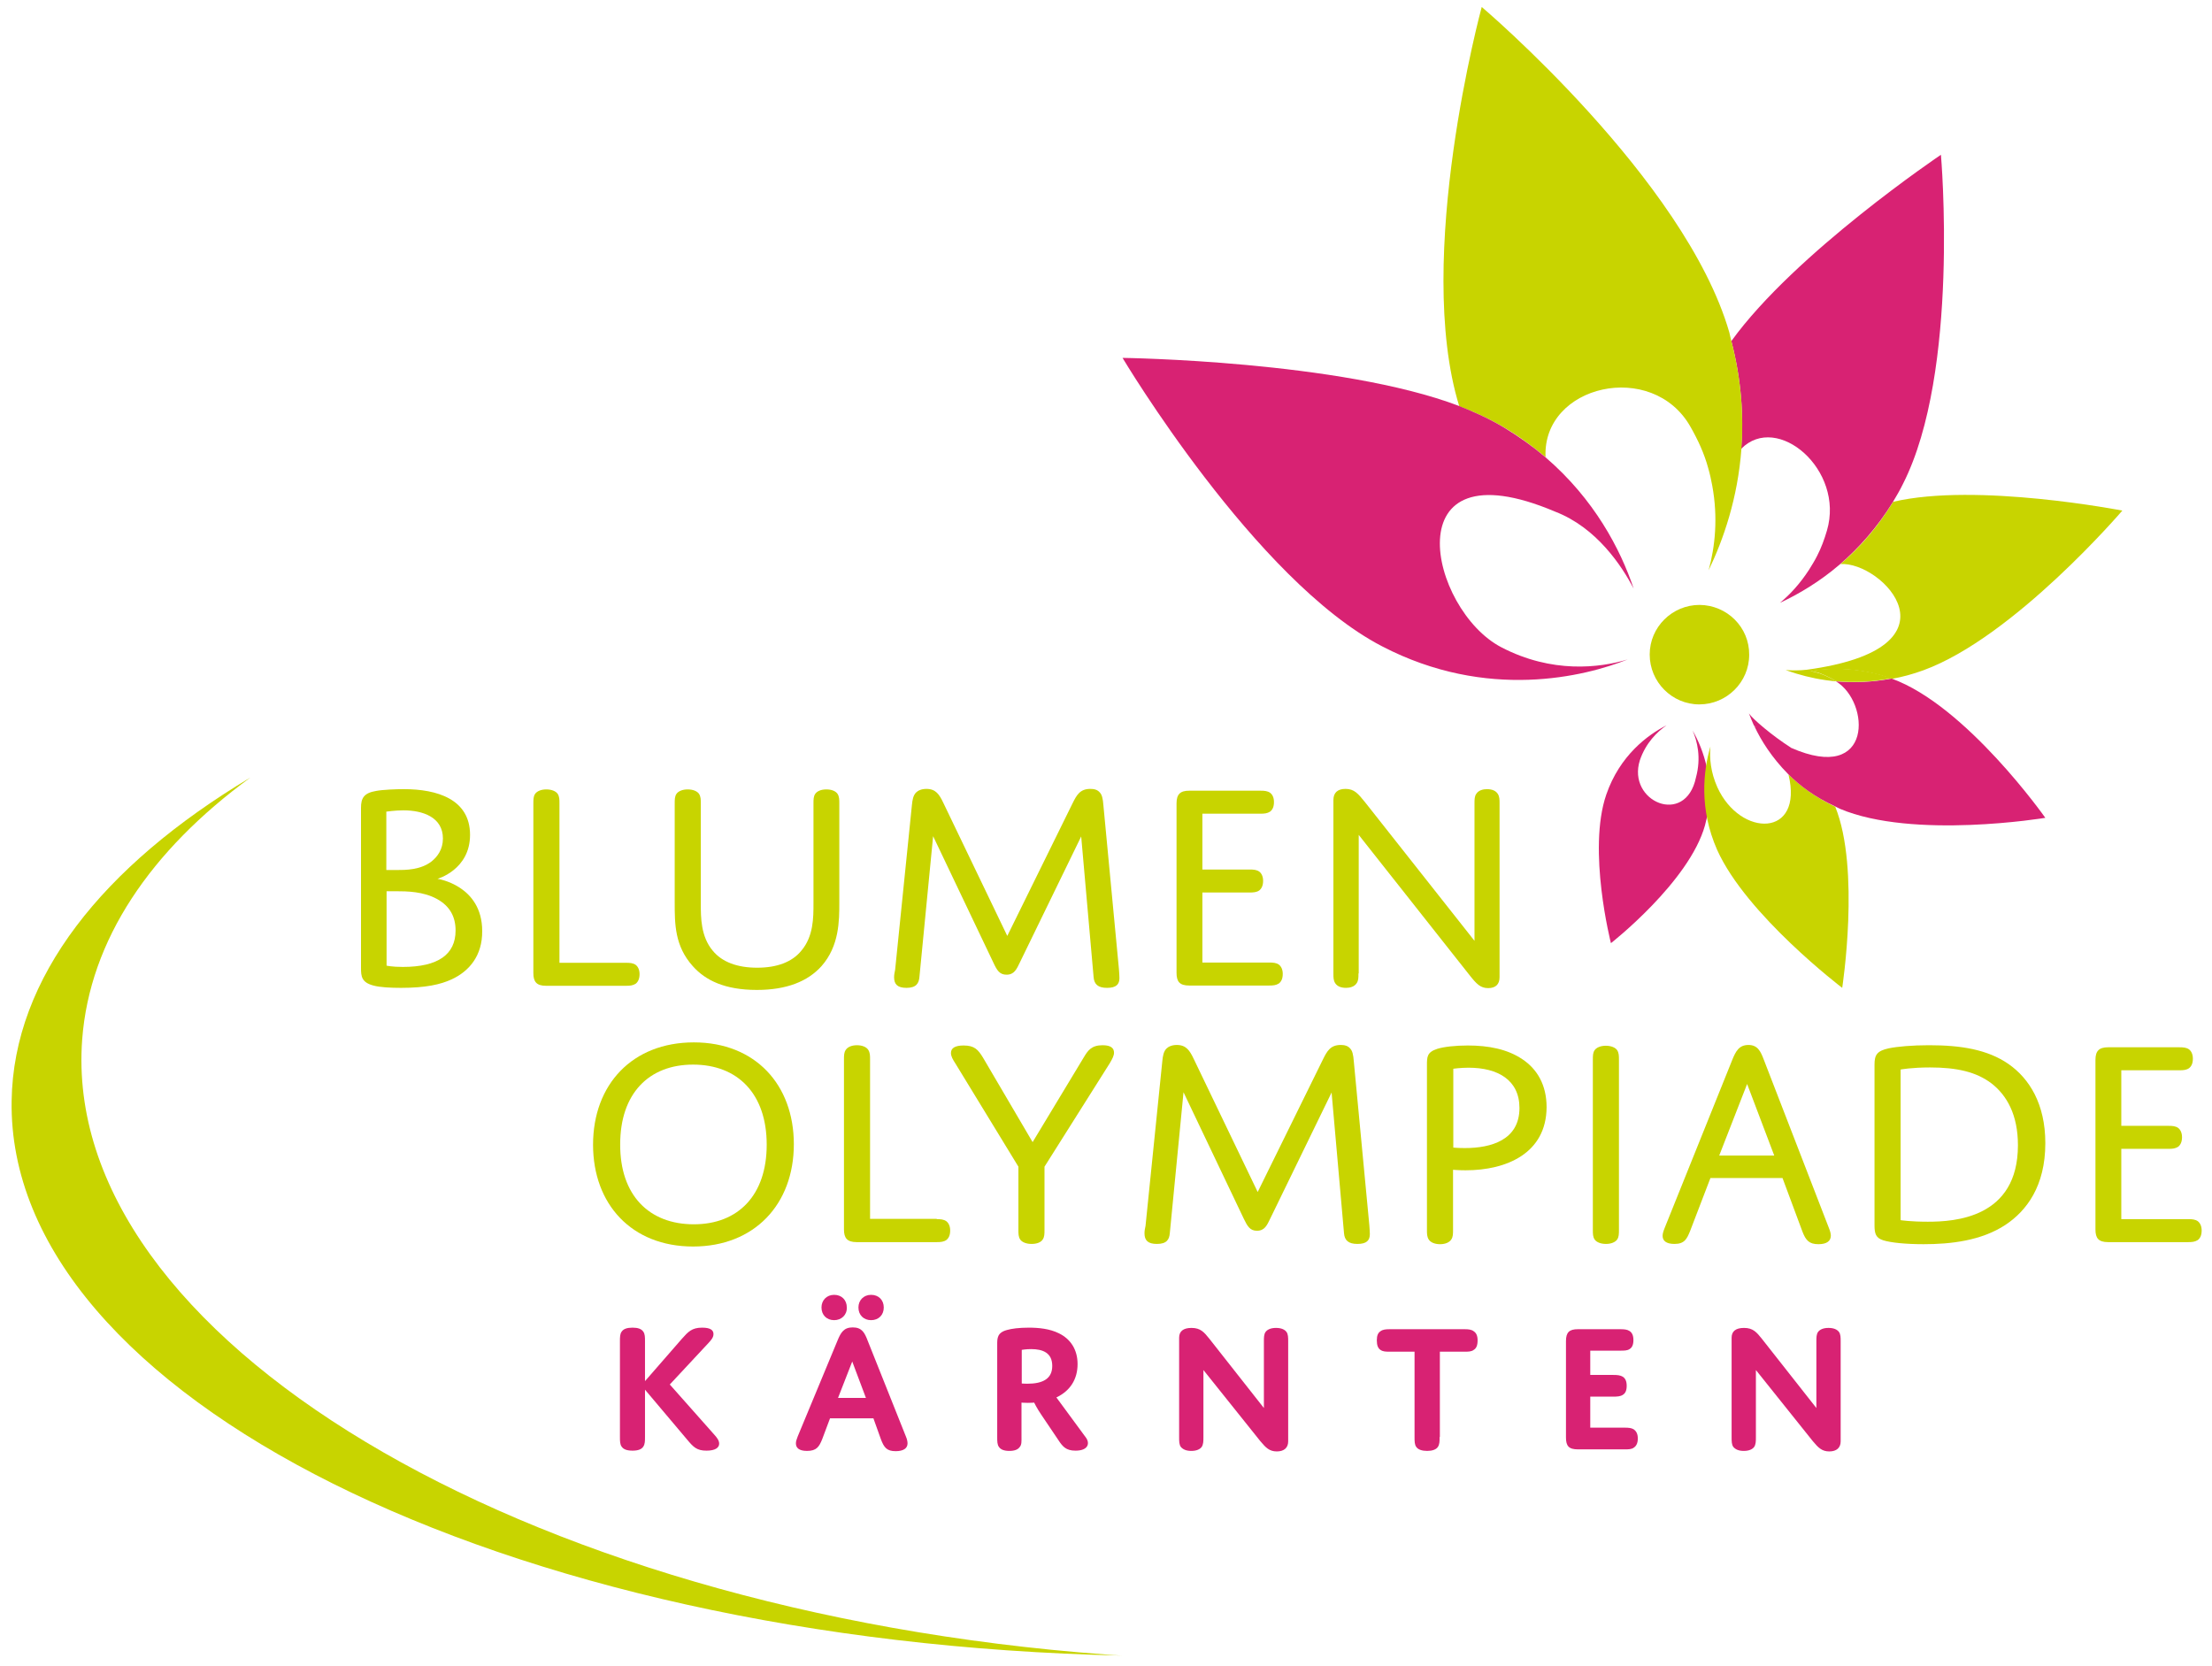<?xml version="1.0" encoding="UTF-8"?>
<!-- Generator: Adobe Illustrator 27.1.1, SVG Export Plug-In . SVG Version: 6.00 Build 0)  -->
<svg xmlns="http://www.w3.org/2000/svg" xmlns:xlink="http://www.w3.org/1999/xlink" version="1.1" id="Ebene_1" x="0px" y="0px" viewBox="0 0 856 644.7" style="enable-background:new 0 0 856 644.7;" xml:space="preserve">
<style type="text/css">
	.st0{fill:#C8D400;}
	.st1{fill:#D82273;}
	.st2{fill:#C70C6F;}
</style>
<g>
	<g>
		<path class="st0" d="M174.8,379c-4.3,2-10.1,3.3-19.6,3.3c-4.1,0-8.2-0.2-10.7-0.9c-4.6-1.2-4.8-3.6-4.8-6.8v-62    c0-3.7,1.1-5.7,5.8-6.5c2.6-0.5,7.7-0.7,10.8-0.7c12.7,0,25.6,3.8,25.6,17.7c0,13.5-12.6,17-12.6,17s17.3,2.5,17.3,20.2    C186.7,369.9,181.5,375.9,174.8,379 M149.6,336.7h3.8c3.6,0,9.4,0,13.7-3.4c2.2-1.8,4.3-4.6,4.3-8.8c0-8.2-7.7-10.9-15.3-10.9    c-3.1,0-6.6,0.5-6.6,0.5V336.7z M149.6,373.7c0,0,2,0.5,6.3,0.5c13.6,0,20.4-4.8,20.4-14.1c0-5.2-2.1-9.4-7.2-12.2    c-5.3-2.9-11.5-3-16.1-3h-3.4V373.7z"></path>
		<path class="st0" d="M242.3,372.6c1.5,0,2.7,0.1,3.7,0.8c0.9,0.7,1.5,1.9,1.5,3.6c0,1.8-0.6,3-1.5,3.7c-1.1,0.7-2.2,0.8-3.7,0.8    h-31c-3.7,0-4.9-1.6-4.9-4.9V311c0-1.6,0-2.8,0.7-3.8c0.7-1,2.3-1.7,4.3-1.7c2.1,0,3.7,0.7,4.4,1.7c0.7,1.1,0.7,2.2,0.7,3.8v61.6    H242.3z"></path>
		<path class="st0" d="M310.2,367.8c4.6-5.5,4.6-12.7,4.6-18.1V311c0-1.6,0-2.8,0.7-3.8c0.7-1,2.2-1.7,4.3-1.7    c2.1,0,3.6,0.7,4.3,1.7c0.7,1.1,0.7,2.2,0.7,3.8v38.3c0,7,0,16.8-6.9,24.6c-5.3,5.9-13.5,9.2-25,9.2c-12.4,0-19.9-3.7-24.8-9.2    c-7-7.8-7-16.3-7-24.7V311c0-1.6,0-2.8,0.7-3.8c0.7-1,2.3-1.7,4.3-1.7c2.1,0,3.7,0.7,4.4,1.7c0.7,1.1,0.7,2.2,0.7,3.8v38.8    c0,5.3,0,12.6,4.6,18.1c3.6,4.4,9.5,6.6,17.2,6.6C300.7,374.5,306.6,372.3,310.2,367.8"></path>
		<path class="st0" d="M415.1,310.8c1.5-3,2.8-5.5,6.8-5.5c1.3,0,2.8,0.2,3.8,1.5c0.7,0.8,1.1,2.1,1.3,4.9l6,63.3    c0.1,1.2,0.2,2.8,0.2,3.5c0,2.4-1.2,3.8-4.8,3.8c-3.5,0-5-1.4-5.2-4.2l-4.8-54.4l-23.7,48.7c-1.3,2.7-2.2,4.8-5.2,4.8    c-2.7,0-3.7-1.7-5.1-4.7l-23.3-48.9l-5.3,54.5c-0.2,2.4-1.2,4.2-5,4.2c-3.5,0-4.8-1.4-4.8-4.1c0-1.2,0.2-1.7,0.4-2.9l6.5-63.8    c0.2-2,0.5-3.7,1.6-4.8c0.7-0.7,2-1.4,4-1.4c3.6,0,5,2.1,6.6,5.5l24.7,51.4L415.1,310.8z"></path>
		<path class="st0" d="M465.3,336.5h18.3c1.5,0,2.7,0.1,3.7,0.8c0.9,0.7,1.5,1.9,1.5,3.6c0,1.8-0.6,3-1.5,3.7    c-1,0.7-2.2,0.8-3.7,0.8h-18.3v27.1h25.9c1.5,0,2.7,0.1,3.7,0.8c0.9,0.7,1.5,1.9,1.5,3.6c0,1.9-0.6,3-1.5,3.7    c-1.1,0.7-2.2,0.8-3.7,0.8h-31c-3.7,0-4.9-1.5-4.9-4.9v-65.6c0-3.5,1.4-4.9,4.9-4.9h27.6c1.5,0,2.7,0.1,3.7,0.8    c0.9,0.7,1.5,1.8,1.5,3.6c0,1.9-0.6,3-1.5,3.7c-1.1,0.7-2.2,0.8-3.7,0.8h-22.5V336.5z"></path>
		<path class="st0" d="M525.7,376.7c0,1.6,0,2.8-0.7,3.8c-0.9,1.4-2.7,1.8-4.1,1.8c-2,0-3.4-0.6-4.2-1.8c-0.7-1.1-0.7-2.2-0.7-3.8    v-67.1c0-2.8,1.6-4.3,4.7-4.3c3.4,0,4.9,1.9,7.5,5.1l42.4,53.7V311c0-1.6,0-2.8,0.7-3.8c0.9-1.4,2.7-1.8,4.1-1.8    c2,0,3.4,0.6,4.2,1.8c0.7,1.1,0.7,2.2,0.7,3.8v67.2c0,2.7-1.5,4.2-4.4,4.2c-3,0-4.5-1.6-7.2-5l-42.9-54.3V376.7z"></path>
		<path class="st0" d="M268.5,403.4c23.8,0,38.7,16.4,38.7,39.4c0,23.3-15.3,39.6-39,39.6c-23.8,0-38.7-16.4-38.7-39.4    C229.5,419.7,244.7,403.4,268.5,403.4 M268.5,473.8c17.2,0,28.2-11.3,28.2-30.8c0-19.7-11.2-31-28.5-31    c-17.2,0-28.2,11.3-28.2,30.8C239.9,462.5,251.1,473.8,268.5,473.8"></path>
		<path class="st0" d="M362.5,471.8c1.5,0,2.7,0.1,3.7,0.8c0.9,0.7,1.5,1.9,1.5,3.6c0,1.9-0.6,3-1.5,3.7c-1,0.7-2.2,0.8-3.7,0.8h-31    c-3.7,0-4.9-1.6-4.9-4.9v-65.7c0-1.6,0-2.8,0.7-3.8c0.7-1.1,2.3-1.8,4.3-1.8c2.1,0,3.7,0.7,4.4,1.8c0.7,1.1,0.7,2.2,0.7,3.8v61.6    H362.5z"></path>
		<path class="st0" d="M419.4,409.2c1.6-2.7,3-4.7,7.3-4.7c3.3,0,4.4,1.2,4.4,2.9c0,1.1-0.6,2.3-1.6,4l-25.3,40.1v24.4    c0,1.6,0,2.8-0.7,3.8c-0.7,1.1-2.3,1.7-4.3,1.7c-2.1,0-3.7-0.7-4.4-1.7c-0.7-1.1-0.7-2.2-0.7-3.8v-24.4l-24.3-39.8    c-1.1-1.7-1.8-2.9-1.8-4.2c0-1.9,1.6-2.9,4.9-2.9c4.2,0,5.6,1.6,7.5,4.7l19.2,32.7L419.4,409.2z"></path>
		<path class="st0" d="M512,409.9c1.5-3,2.8-5.5,6.8-5.5c1.3,0,2.8,0.2,3.8,1.5c0.7,0.8,1.1,2.1,1.3,4.9l6,63.3    c0.1,1.2,0.2,2.8,0.2,3.5c0,2.4-1.2,3.8-4.8,3.8c-3.5,0-5-1.4-5.2-4.2l-4.8-54.4l-23.7,48.7c-1.3,2.7-2.2,4.8-5.2,4.8    c-2.7,0-3.7-1.8-5.1-4.7l-23.3-48.9l-5.3,54.5c-0.2,2.5-1.2,4.2-5,4.2c-3.5,0-4.8-1.4-4.8-4.1c0-1.2,0.2-1.8,0.4-2.9l6.5-63.8    c0.2-2,0.5-3.7,1.6-4.8c0.7-0.7,2-1.4,4-1.4c3.6,0,5,2.1,6.6,5.5l24.7,51.4L512,409.9z"></path>
		<path class="st0" d="M567.2,452.9c-2.9,0-4.9-0.2-4.9-0.2v23.2c0,1.6,0,2.8-0.7,3.8c-0.7,1.1-2.3,1.8-4.3,1.8    c-2.1,0-3.7-0.7-4.4-1.8s-0.7-2.2-0.7-3.8v-63.6c0-3.3,0-5.1,4-6.4c2.5-0.8,7.1-1.3,11.8-1.3c8,0,15.3,1.4,21.1,5.3    c5.7,3.8,9.4,9.9,9.4,18.6C598.4,446.3,583,452.9,567.2,452.9 M562.3,444.1c0,0,1.7,0.2,4.6,0.2c10.1,0,21.1-3.1,21.1-15.5    c0-10.8-8.3-15.6-19.7-15.6c-3.1,0-5.9,0.4-5.9,0.4V444.1z"></path>
		<path class="st0" d="M626.5,475.9c0,1.6,0,2.8-0.7,3.8c-0.7,1-2.3,1.7-4.3,1.7c-2.1,0-3.7-0.7-4.4-1.7c-0.7-1.1-0.7-2.2-0.7-3.8    v-65.7c0-1.6,0-2.8,0.7-3.8c0.7-1,2.3-1.7,4.3-1.7c2.1,0,3.7,0.7,4.4,1.7c0.7,1.1,0.7,2.2,0.7,3.8V475.9z"></path>
		<path class="st0" d="M689.8,455.9h-27.9l-7.9,20.6c-1.2,2.9-2.1,4.9-6,4.9c-3.3,0-4.6-1.3-4.6-3.1c0-0.8,0.2-1.6,0.8-3.1    l26.1-64.9c1.4-3.5,2.7-5.9,6.3-5.9c3.5,0,4.7,2.3,6,5.8l25.1,64.9c0.5,1.2,0.8,2.3,0.8,3.1c0,2-1.5,3.3-4.8,3.3    c-3.6,0-4.9-1.5-6.2-4.9L689.8,455.9z M665.3,447.2h21.3l-10.5-27.7L665.3,447.2z"></path>
		<path class="st0" d="M776.1,474c-9.4,6.2-21.3,7.5-31.7,7.5c-7,0-12.7-0.6-15.6-1.5c-2.9-0.9-3.4-2.6-3.4-5.8V412    c0-3.7,0.9-5.3,5.5-6.3c3.4-0.7,9.1-1.2,15.6-1.2c12.2,0,22.6,1.6,30.8,7.3c8,5.6,14.2,15.4,14.2,30.6    C791.5,459.1,784.2,468.6,776.1,474 M735.5,472.2c0,0,3.8,0.6,10.5,0.6c10.4,0,34.9-1.4,34.9-29.6c0-11.8-4.3-19.3-10.2-23.9    c-5.9-4.5-13.5-6.2-23.8-6.2c-7.2,0-11.4,0.8-11.4,0.8V472.2z"></path>
		<path class="st0" d="M820.9,435.7h18.3c1.5,0,2.7,0.1,3.7,0.8c0.9,0.7,1.5,1.9,1.5,3.6c0,1.8-0.6,3-1.5,3.7    c-1.1,0.7-2.2,0.8-3.7,0.8h-18.3v27.2h25.9c1.5,0,2.7,0.1,3.7,0.8c0.9,0.7,1.5,1.9,1.5,3.6c0,1.9-0.6,3-1.5,3.7    c-1.1,0.7-2.2,0.8-3.7,0.8h-31c-3.7,0-4.9-1.5-4.9-4.9v-65.6c0-3.5,1.4-4.9,4.9-4.9h27.6c1.5,0,2.7,0.1,3.7,0.8    c0.9,0.7,1.5,1.9,1.5,3.6c0,1.9-0.6,3-1.5,3.7c-1,0.7-2.2,0.8-3.7,0.8h-22.5V435.7z"></path>
		<path class="st1" d="M249.6,534.5l14.2-16.3c2.5-2.8,3.9-4.4,7.9-4.4c3.3,0,4.4,1,4.4,2.5c0,1.3-0.9,2.3-1.9,3.4l-15,16.1    l17.2,19.4c1.1,1.2,1.9,2.3,1.9,3.5c0,1.5-1.4,2.7-4.9,2.7c-3.8,0-5.1-1.4-7.6-4.4l-16.2-19.2v18.2c0,1.7,0,2.9-0.7,3.9    c-0.7,1-2,1.5-4.1,1.5c-2.2,0-3.5-0.5-4.2-1.5c-0.7-0.9-0.7-2.2-0.7-3.9v-36.9c0-1.6,0-2.9,0.7-3.8c0.7-1,2-1.5,4.2-1.5    c2.1,0,3.4,0.5,4.1,1.5c0.7,0.9,0.7,2.2,0.7,3.8V534.5z"></path>
		<path class="st1" d="M338,548.9h-16.8l-3,8c-1.2,3-2.2,4.6-5.9,4.6c-3.1,0-4.3-1.2-4.3-2.9c0-0.9,0.3-1.6,0.7-2.7l15.4-37.1    c1.3-3.2,2.5-5.1,5.9-5.1c3.5,0,4.6,2,5.8,5.2l14.8,37.1c0.4,0.9,0.6,1.9,0.6,2.6c0,1.9-1.6,3-4.6,3c-3.4,0-4.5-1.4-5.7-4.6    L338,548.9z M322.8,510.9c-2.9,0-4.9-2-4.9-4.9c0-2.8,2-4.9,4.9-4.9c2.9,0,4.9,2,4.9,4.9C327.8,508.9,325.6,510.9,322.8,510.9     M324.3,541h10.8l-5.3-14.1L324.3,541z M337.1,510.9c-2.9,0-4.9-2-4.9-4.9c0-2.8,2-4.9,4.9-4.9c2.9,0,4.9,2,4.9,4.9    C342,508.9,340,510.9,337.1,510.9"></path>
		<path class="st1" d="M395.3,556.1c0,1.7,0.1,3-0.7,3.9c-0.7,1-2,1.5-4,1.5c-2,0-3.3-0.5-4-1.5c-0.7-0.9-0.7-2.2-0.7-3.9v-35.8    c0-2.4,0-4.6,3.8-5.6c1.7-0.5,4.6-0.9,8.4-0.9c3.8,0,8.1,0.4,11.7,2.2c4.5,2.2,7.2,6.3,7.2,11.9c0,5.9-2.9,10.4-8.2,12.9    l11.4,15.5c1.7,2.3,0.9,5.1-4,5.1c-3.7,0-5-1.6-6.7-4.2l-6.6-9.8c-1.7-2.5-2.7-4.6-2.7-4.6s-0.9,0.1-2.4,0.1    c-1.6,0-2.5-0.1-2.5-0.1V556.1z M395.3,535.4c0,0,1,0.1,2.2,0.1c6.2,0,9.7-2,9.7-6.9c0-5.1-3.7-6.5-8.2-6.5c-2,0-3.6,0.3-3.6,0.3    V535.4z"></path>
		<path class="st1" d="M465.7,556.1c0,1.6,0,2.9-0.7,3.9c-0.7,0.9-2,1.5-4,1.5c-2,0-3.2-0.6-4-1.5c-0.7-0.9-0.7-2.2-0.7-3.9v-38.4    c0-2.5,1.6-3.8,4.8-3.8c3.5,0,4.9,1.7,6.9,4.2l21.1,26.8v-25.7c0-1.6,0-2.9,0.7-3.8c0.7-0.9,2-1.5,4-1.5s3.3,0.6,4,1.5    c0.7,0.9,0.7,2.2,0.7,3.8v38.6c0,2.5-1.6,3.9-4.4,3.9c-2.9,0-4.3-1.5-6.4-4l-22-27.5V556.1z"></path>
		<path class="st1" d="M557.1,556.1c0,1.7,0,2.9-0.7,3.9c-0.7,1-2.2,1.5-4.1,1.5c-2,0-3.5-0.5-4.2-1.5c-0.7-0.9-0.7-2.2-0.7-3.9v-33    h-9.5c-1.6,0-2.7,0-3.7-0.7c-0.9-0.6-1.4-1.7-1.4-3.7c0-1.9,0.5-2.9,1.4-3.5c0.9-0.7,2.1-0.8,3.7-0.8h28.8c1.5,0,2.7,0.1,3.6,0.8    c0.9,0.6,1.5,1.6,1.5,3.5c0,2-0.5,3.1-1.5,3.7c-0.9,0.7-2.1,0.7-3.6,0.7h-9.5V556.1z"></path>
		<path class="st1" d="M615.4,532.1h8.9c1.6,0,2.7,0.1,3.7,0.7c0.9,0.6,1.5,1.6,1.5,3.5c0,1.8-0.5,2.9-1.5,3.5    c-0.9,0.6-2.1,0.7-3.7,0.7h-8.9v12h13.3c1.5,0,2.7,0.1,3.6,0.7c0.9,0.7,1.5,1.7,1.5,3.5c0,1.8-0.6,2.9-1.5,3.5    c-0.9,0.7-2.1,0.7-3.6,0.7h-18.1c-3.5,0-4.6-1.3-4.6-4.6V519c0-3.4,1.3-4.6,4.6-4.6H627c1.5,0,2.7,0.1,3.6,0.7    c0.9,0.6,1.5,1.6,1.5,3.5c0,1.8-0.5,2.9-1.5,3.5c-0.9,0.6-2.1,0.6-3.6,0.6h-11.6V532.1z"></path>
		<path class="st1" d="M679.5,556.1c0,1.6,0,2.9-0.7,3.9c-0.7,0.9-2,1.5-4,1.5s-3.2-0.6-4-1.5c-0.7-0.9-0.7-2.2-0.7-3.9v-38.4    c0-2.5,1.6-3.8,4.8-3.8c3.5,0,4.9,1.7,6.9,4.2l21.1,26.8v-25.7c0-1.6,0-2.9,0.7-3.8c0.7-0.9,2-1.5,4-1.5s3.3,0.6,4,1.5    c0.7,0.9,0.7,2.2,0.7,3.8v38.6c0,2.5-1.6,3.9-4.4,3.9c-2.9,0-4.3-1.5-6.4-4l-22-27.5V556.1z"></path>
		<path class="st1" d="M656.3,300.9c-4,19.1-26.8,9.3-21.7-6.7c2.3-6.7,6.6-10.9,10.3-13.5c-7.3,3.7-18.1,11.7-23.3,26.8    c-7.4,21.5,1.8,57.5,1.8,57.5s30.3-23.7,36.4-45.6c4.5-16.4-0.8-29.8-4.8-36.7C656.8,286.8,658.4,293.2,656.3,300.9"></path>
		<path class="st0" d="M664.6,304.7c-2.6-5.8-3.1-11.2-2.7-15.8c-2.8,9.6-4.4,24.1,2.6,40c11.3,25.2,48.4,53.4,48.4,53.4    s7.1-46-2.7-70.1c-7.4-3.5-13.4-7.9-18.1-12.5C698.1,324.2,673.5,324.2,664.6,304.7"></path>
		<path class="st2" d="M679.9,281.4c-0.4-0.3-0.7-0.5-1.1-0.7c0.1,0.1,0.1,0.2,0.2,0.4C679.3,281.1,679.6,281.3,679.9,281.4"></path>
		<path class="st1" d="M732,262.6c-7.7,1.5-14.9,1.6-21.5,1.1c13.2,7.9,14.6,39.8-17.4,25.7c0,0-0.1,0-0.1-0.1    c-7.2-4.6-14.7-11-16.2-13.2c0.5,1.4,1.2,2.9,1.9,4.6c0.4,0.2,0.7,0.5,1.1,0.7c-0.3-0.1-0.6-0.3-0.9-0.4c2.6,5.6,6.8,12.2,13,18.5    c4.7,4.7,10.7,9.1,18.1,12.5c0.7,0.3,1.3,0.7,2,1c28.4,12,79.5,3.5,79.5,3.5S760.9,273,732,262.6"></path>
		<path class="st0" d="M700.5,259.6c1.2,0.3,2.4,0.5,3.6,0.9c2.2,0.8,4.4,1.9,6.4,3.1c6.6,0.6,13.8,0.4,21.5-1.1    c-0.1,0-0.2-0.1-0.2-0.1C720.1,258.4,709.4,258.2,700.5,259.6"></path>
		<path class="st0" d="M732.6,194.2c-6,9.9-13.1,17.9-20.4,24.1c16-1.2,49,32.5-13.1,40.9c-2.9,0.3-5.6,0.3-8.1,0.1    c1.3,0.5,2.7,0.9,4.2,1.4c4.6,1.4,9.8,2.5,15.5,3c-2.1-1.2-4.2-2.3-6.5-3.1c-1.2-0.4-2.4-0.7-3.6-0.9c8.9-1.4,19.7-1.2,31.3,2.9    c0.1,0,0.2,0.1,0.3,0.1c3.9-0.7,8-1.8,12.1-3.3c35.1-12.8,77-61.8,77-61.8S764.9,186.6,732.6,194.2"></path>
		<path class="st1" d="M751.1,59.9c0,0-56.5,38-81.1,72.1c3.9,15,4.8,29,3.8,41.7c13.9-14.2,40.1,8.1,33.2,31.6    c-1,3.4-2.2,6.7-3.8,9.8c-1,2-2.1,3.7-3.2,5.5c-3.4,5.2-7.2,9.4-11.2,12.7c7.3-3.4,15.4-8.2,23.2-14.9    c7.3-6.3,14.4-14.2,20.5-24.1c1.3-2.2,2.7-4.5,3.9-7C758.5,143.8,751.1,59.9,751.1,59.9"></path>
		<path class="st0" d="M670,132c-0.3-1.1-0.5-2.2-0.8-3.4C652.1,69.4,573.4,2.7,573.4,2.7s-26.4,97-8.7,154.5    c6.1,2.3,11.9,5,17.5,8.3c5.9,3.5,11.1,7.4,15.9,11.4c-1.3-28,41.4-37.8,56.1-11.7c2.9,5.1,5.3,10.3,6.8,15.8    c0.7,2.4,1.2,4.7,1.6,6.9c2.3,12.5,1.1,23.7-1.4,32.8c5.7-11.8,11.3-27.9,12.7-47.1C674.8,161,673.9,147,670,132"></path>
		<path class="st1" d="M581,250.5c-27.9-14.5-42.4-79.3,20.8-52.5c16.1,6.2,25.8,21,30.4,29.8c-5.1-15.2-15.2-34.6-34.2-50.9    c-4.7-4-10-7.8-15.9-11.4c-5.5-3.3-11.4-6-17.5-8.4c-46-17.5-130.2-18.6-130.2-18.6s51.4,86.2,100.4,111.6    c40.7,21.2,78.6,11.7,95.1,5.1C619,258.5,600.6,260.7,581,250.5"></path>
		<path class="st0" d="M676.9,253.4c0,10.6-8.7,19.2-19.3,19.2c-10.6,0-19.2-8.7-19.2-19.3c0-10.6,8.7-19.2,19.3-19.2    C668.4,234.2,677,242.8,676.9,253.4"></path>
		<path class="st0" d="M428,640.3C200.7,623.5,23.3,517,31.8,402.3c2.9-38.6,26.5-73.2,65.1-101.4C39.7,335.1,5.2,378.4,4.5,426    C2.7,540,194.6,635.5,434.2,640.7C432.1,640.6,430.1,640.5,428,640.3"></path>
	</g>
</g>
</svg>

